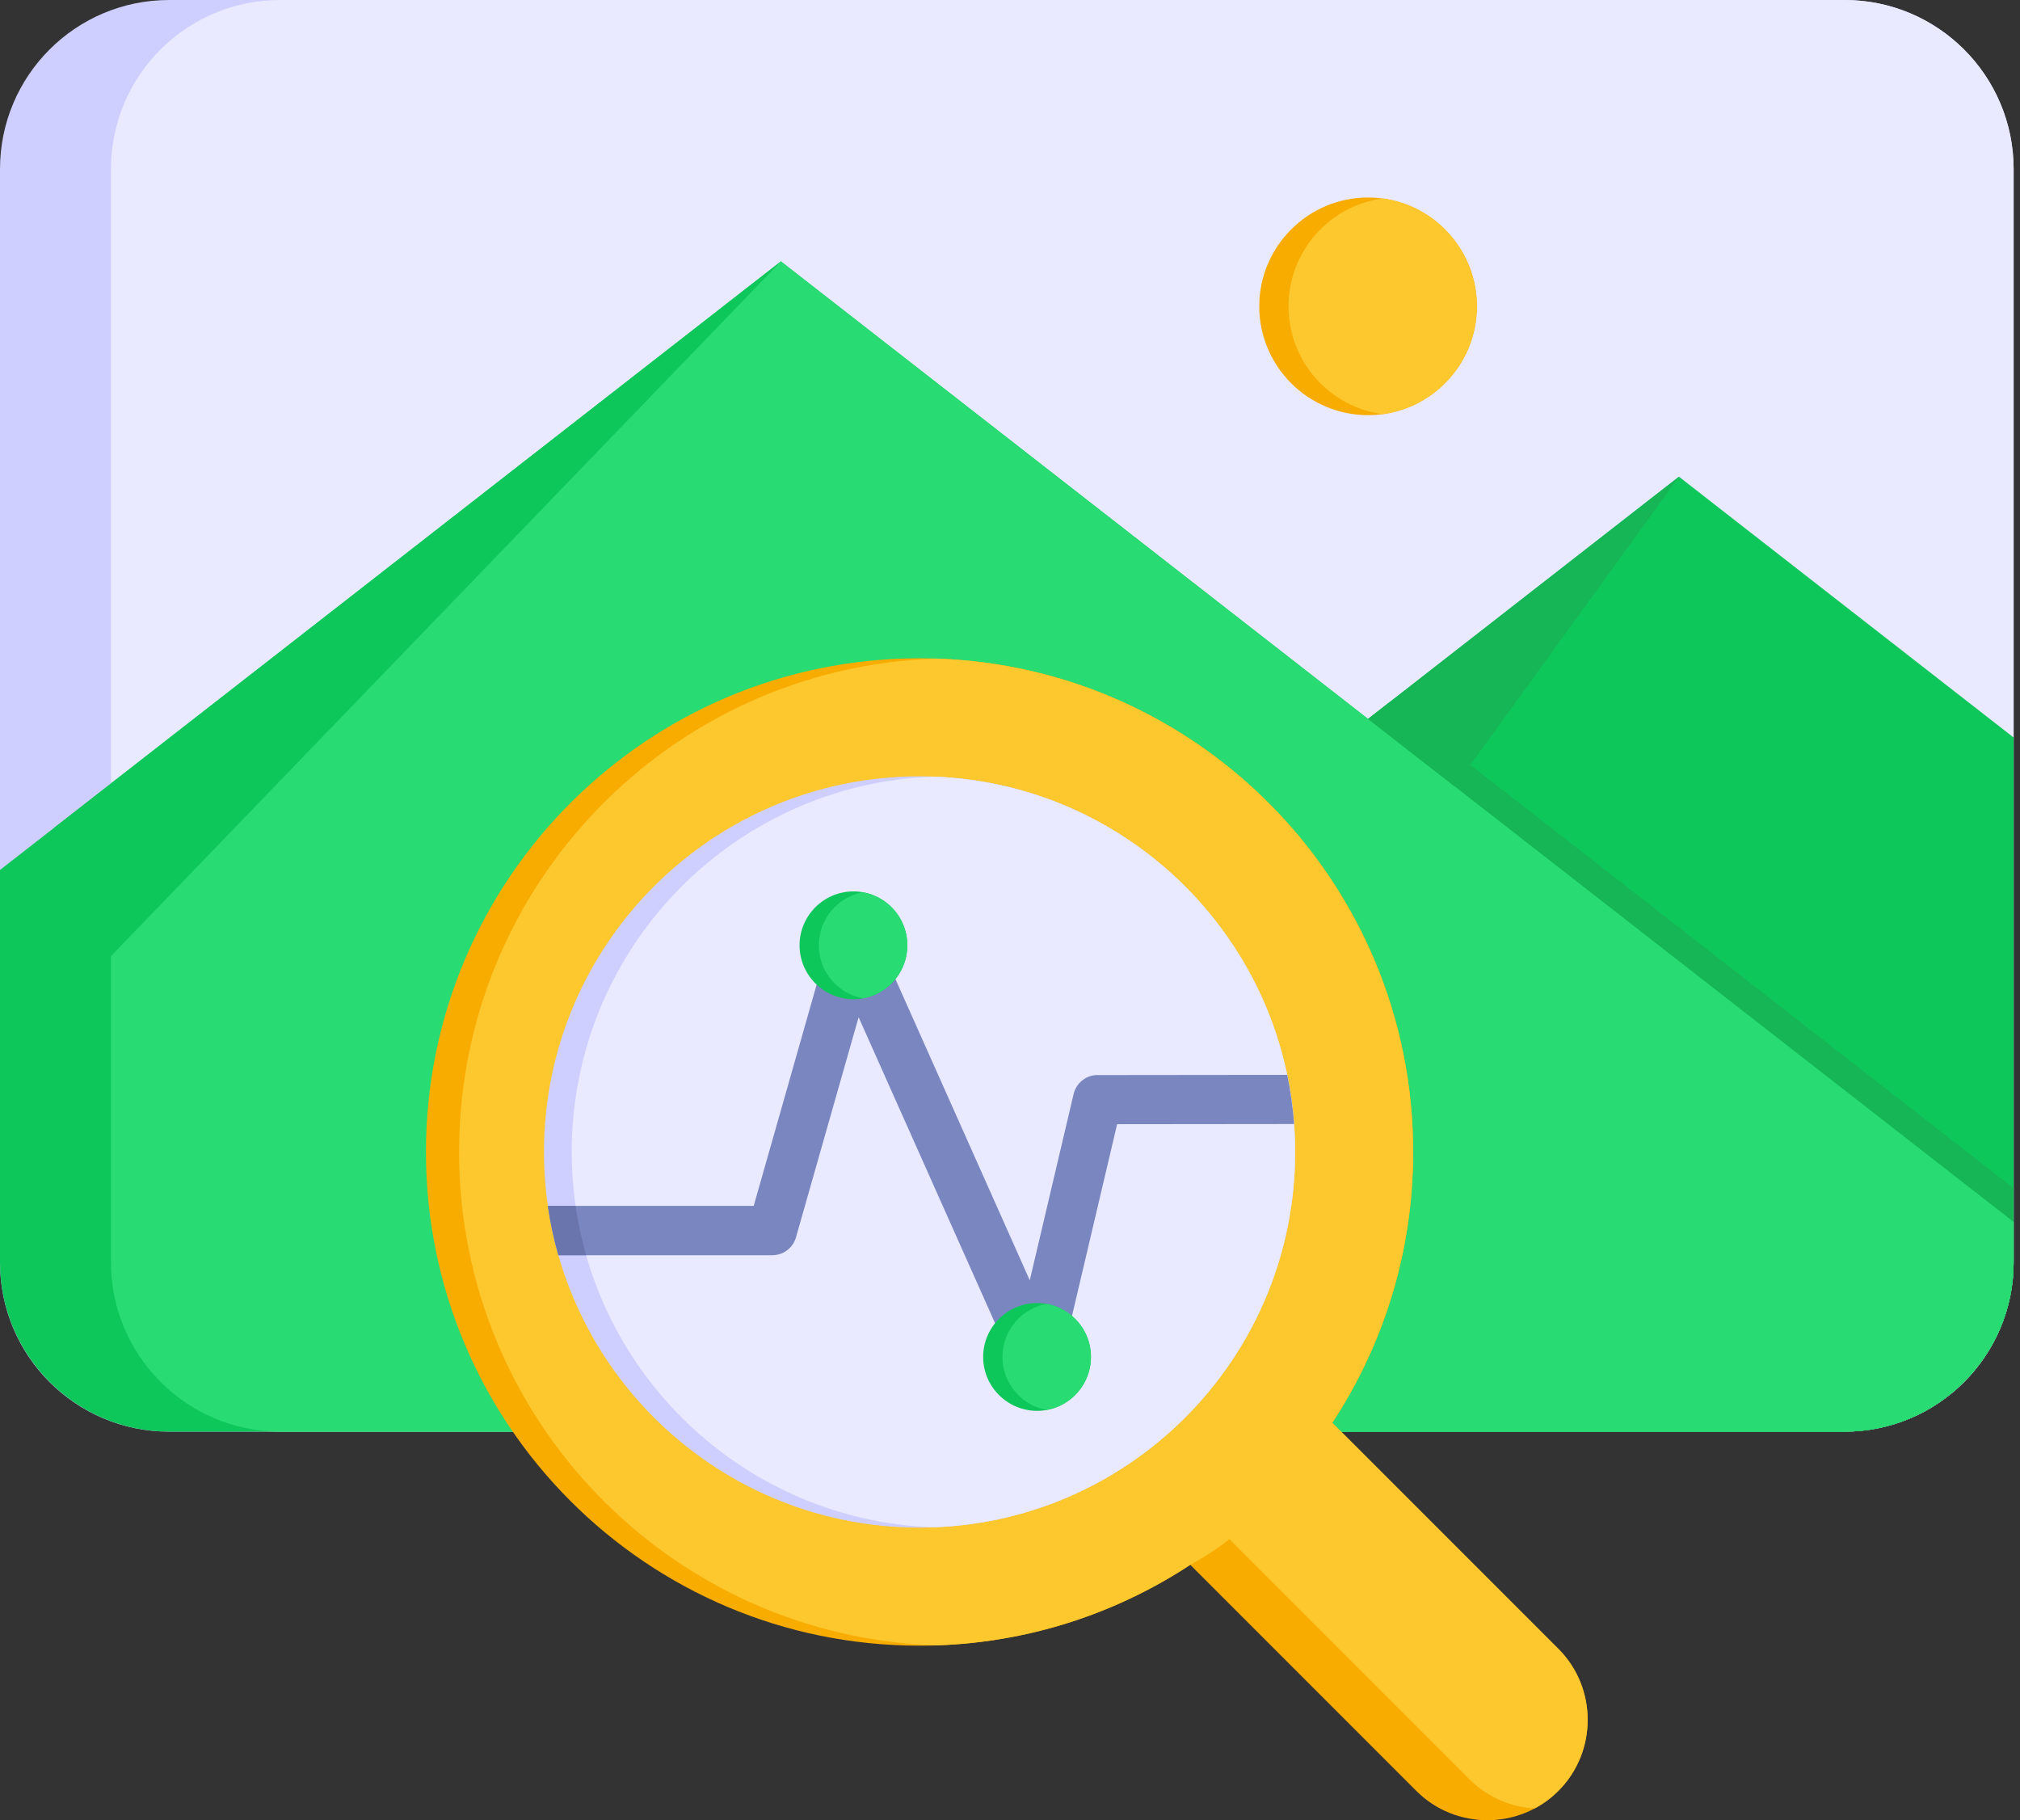 <svg width="111" height="100" viewBox="0 0 111 100" fill="none" xmlns="http://www.w3.org/2000/svg">
<rect x="0" y="0" width="111" height="100" fill="#333333" stroke="none"/>
<path d="M101.358 0H9.292C4.16 0 0 4.16 0 9.292V69.36C0 74.492 4.16 78.653 9.292 78.653H101.358C106.49 78.653 110.65 74.492 110.65 69.36V9.292C110.65 4.16 106.49 0 101.358 0Z" fill="#CFCFFF"/>
<path d="M101.358 0H15.389C10.257 0 6.097 4.16 6.097 9.292V69.36C6.097 74.492 10.257 78.653 15.389 78.653H101.358C106.49 78.653 110.65 74.492 110.65 69.36V9.292C110.65 4.16 106.49 0 101.358 0Z" fill="#E9E9FF"/>
<path fill-rule="evenodd" clip-rule="evenodd" d="M110.65 40.517L92.259 26.189L35.169 70.667L40.901 78.653H101.358C106.468 78.653 110.65 74.471 110.65 69.36V40.517Z" fill="#0EC75B"/>
<path fill-rule="evenodd" clip-rule="evenodd" d="M76.365 38.571L75.175 39.498L110.65 67.136V65.281L76.365 38.571Z" fill="#16B556"/>
<path fill-rule="evenodd" clip-rule="evenodd" d="M110.65 67.136V69.36C110.65 74.471 106.468 78.652 101.358 78.652H9.292C4.182 78.652 0 74.471 0 69.36V47.794L42.912 14.362L110.65 67.135V67.136Z" fill="#0EC75B"/>
<path fill-rule="evenodd" clip-rule="evenodd" d="M110.65 67.136V69.36C110.65 74.471 106.468 78.652 101.358 78.652H15.389C10.279 78.652 6.097 74.471 6.097 69.36V43.044L42.912 14.362L110.65 67.135V67.136Z" fill="#28DB72"/>
<path fill-rule="evenodd" clip-rule="evenodd" d="M75.176 22.809C78.469 22.809 81.155 20.123 81.155 16.829C81.155 13.536 78.469 10.85 75.176 10.85C71.882 10.85 69.196 13.536 69.196 16.829C69.196 20.123 71.882 22.809 75.176 22.809Z" fill="#F9AC00"/>
<path fill-rule="evenodd" clip-rule="evenodd" d="M75.98 10.903C78.902 11.296 81.155 13.799 81.155 16.829C81.155 19.858 78.902 22.361 75.98 22.754C73.058 22.361 70.805 19.858 70.805 16.829C70.805 13.799 73.058 11.296 75.98 10.903Z" fill="#FDC72E"/>
<path fill-rule="evenodd" clip-rule="evenodd" d="M50.531 36.165C35.551 36.165 23.407 48.309 23.407 63.289C23.407 78.269 35.551 90.412 50.531 90.412C56.024 90.412 61.135 88.778 65.407 85.97L77.827 98.391C79.974 100.537 83.486 100.537 85.633 98.391C87.779 96.244 87.779 92.732 85.633 90.585L73.212 78.165C76.02 73.894 77.654 68.782 77.654 63.289C77.654 48.309 65.511 36.165 50.531 36.165Z" fill="#F9AC00"/>
<path fill-rule="evenodd" clip-rule="evenodd" d="M51.462 90.395C56.602 90.222 61.378 88.617 65.407 85.969C66.178 85.555 66.979 85.021 67.556 84.561L80.749 97.754C81.74 98.746 83.024 99.279 84.329 99.355C84.809 99.099 85.248 98.774 85.633 98.389C87.779 96.243 87.779 92.731 85.633 90.584L73.212 78.163C76.02 73.892 77.654 68.781 77.654 63.288C77.654 48.612 65.999 36.661 51.441 36.181C36.882 36.661 25.227 48.612 25.227 63.288C25.227 77.963 36.894 89.926 51.462 90.395H51.462Z" fill="#FDC72E"/>
<path d="M50.531 83.926C61.929 83.926 71.169 74.686 71.169 63.288C71.169 51.89 61.929 42.65 50.531 42.65C39.133 42.65 29.893 51.89 29.893 63.288C29.893 74.686 39.133 83.926 50.531 83.926Z" fill="#CFCFFF"/>
<path fill-rule="evenodd" clip-rule="evenodd" d="M51.293 83.911C62.338 83.51 71.169 74.431 71.169 63.288C71.169 52.146 62.338 43.067 51.293 42.666C40.248 43.067 31.417 52.146 31.417 63.288C31.417 74.431 40.248 83.51 51.293 83.911Z" fill="#E9E9FF"/>
<path fill-rule="evenodd" clip-rule="evenodd" d="M42.912 14.362L2.982 45.471V55.758L42.912 14.362Z" fill="#0EC75B"/>
<path fill-rule="evenodd" clip-rule="evenodd" d="M92.259 26.189L75.175 39.499L79.938 43.209L92.259 26.189Z" fill="#16B556"/>
<path fill-rule="evenodd" clip-rule="evenodd" d="M30.105 66.252H41.416L45.595 51.564C45.674 51.289 45.837 51.046 46.062 50.87C46.287 50.693 46.562 50.592 46.848 50.582C47.133 50.572 47.415 50.652 47.652 50.811C47.889 50.971 48.07 51.201 48.169 51.469L56.587 70.339L58.995 60.107C59.069 59.793 59.252 59.516 59.511 59.325C59.77 59.133 60.09 59.041 60.411 59.064L70.733 59.053C70.918 59.944 71.045 60.845 71.112 61.752L61.386 61.762L58.304 74.855L58.301 74.855C58.237 75.13 58.088 75.379 57.875 75.565C57.662 75.751 57.396 75.866 57.115 75.893C56.833 75.92 56.55 75.858 56.306 75.715C56.062 75.573 55.868 75.357 55.753 75.099L47.181 55.884L43.757 67.915C43.687 68.213 43.519 68.478 43.279 68.668C43.04 68.858 42.743 68.961 42.438 68.961H30.682C30.429 68.072 30.237 67.167 30.105 66.252Z" fill="#7986BF"/>
<path fill-rule="evenodd" clip-rule="evenodd" d="M30.105 66.252H31.628C31.727 67.005 31.92 67.909 32.207 68.962H30.683C30.43 68.073 30.237 67.167 30.105 66.252Z" fill="#6A75AD"/>
<path fill-rule="evenodd" clip-rule="evenodd" d="M56.987 77.51C58.618 77.51 59.948 76.18 59.948 74.549C59.948 72.918 58.618 71.587 56.987 71.587C55.355 71.587 54.025 72.918 54.025 74.549C54.025 76.18 55.356 77.51 56.987 77.51ZM46.898 54.896C48.529 54.896 49.859 53.565 49.859 51.934C49.859 50.303 48.529 48.973 46.898 48.973C45.267 48.973 43.936 50.303 43.936 51.934C43.936 53.566 45.267 54.896 46.898 54.896Z" fill="#0EC75B"/>
<path fill-rule="evenodd" clip-rule="evenodd" d="M47.427 49.02C48.81 49.269 49.859 50.479 49.859 51.934C49.859 53.388 48.81 54.598 47.427 54.848C46.044 54.598 44.996 53.388 44.996 51.934C44.996 50.479 46.044 49.269 47.427 49.02ZM57.516 71.634C58.899 71.883 59.948 73.093 59.948 74.548C59.948 76.002 58.899 77.212 57.516 77.462C56.134 77.212 55.085 76.002 55.085 74.548C55.085 73.093 56.134 71.883 57.516 71.634Z" fill="#28DB72"/>
</svg>
